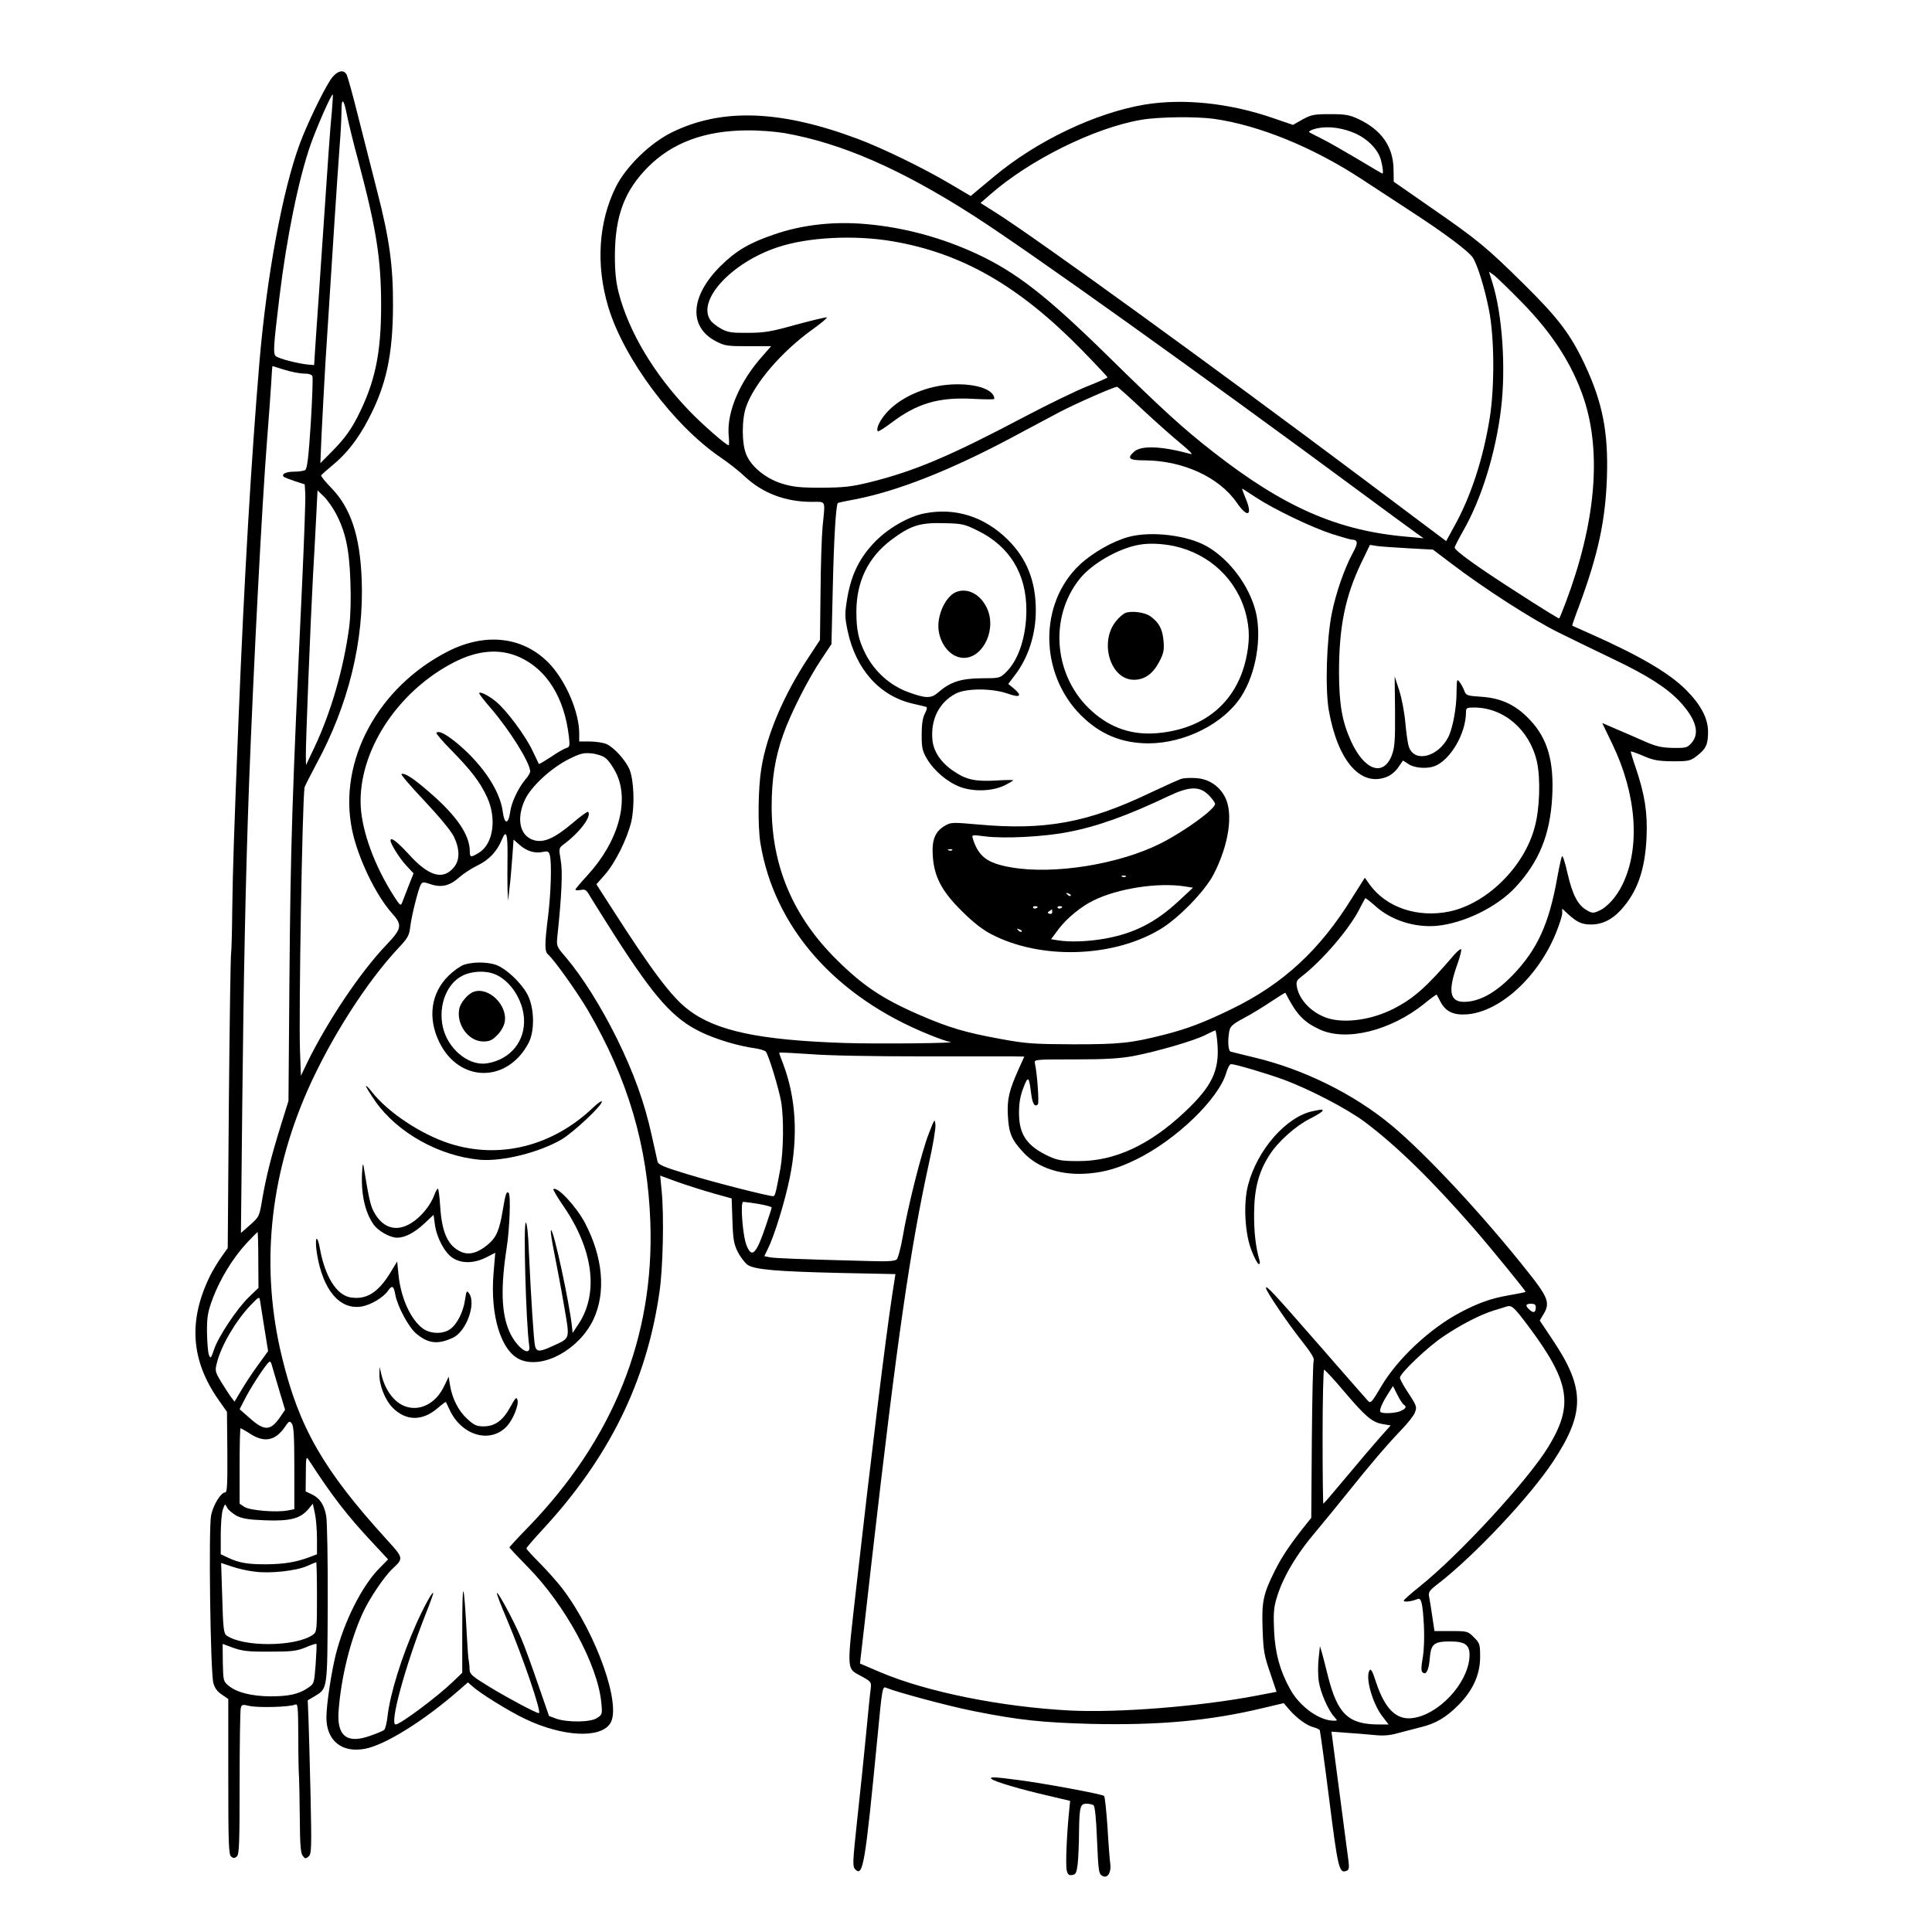 <?xml version="1.0" standalone="no"?>
<!DOCTYPE svg PUBLIC "-//W3C//DTD SVG 20010904//EN"
 "http://www.w3.org/TR/2001/REC-SVG-20010904/DTD/svg10.dtd">
<svg version="1.0" xmlns="http://www.w3.org/2000/svg"
 width="1024pt" height="1024pt" viewBox="0 0 1024 1024"
 preserveAspectRatio="xMidYMid meet">
<g transform="translate(0,1024) scale(0.1,-0.1)"
fill="#000000" stroke="none">
<path d="M1749 9813 c-43 -68 -124 -237 -160 -335 -91 -245 -175 -698 -214
-1158 -43 -510 -81 -1154 -110 -1875 -25 -621 -31 -807 -34 -1026 -1 -114 -4
-217 -6 -230 -3 -13 -8 -370 -12 -794 l-6 -770 -32 -45 c-18 -25 -44 -68 -59
-97 -119 -238 -106 -451 42 -662 l45 -64 2 -214 c1 -167 -1 -213 -11 -213 -23
0 -63 -65 -75 -121 -14 -64 -4 -831 12 -890 6 -24 21 -45 44 -60 l35 -24 0
-411 c0 -354 2 -413 15 -424 12 -10 18 -10 30 0 13 11 15 67 15 389 0 207 3
386 6 397 5 20 9 21 47 12 45 -10 211 -6 240 7 16 7 17 -5 18 -171 0 -99 2
-195 4 -214 1 -19 3 -116 4 -216 1 -136 4 -185 15 -199 12 -17 16 -18 31 -5
16 13 17 38 11 325 -4 170 -9 354 -11 407 l-4 96 34 20 c72 43 70 29 72 492 1
228 -3 438 -8 465 -11 60 -34 95 -77 115 l-32 15 1 95 c0 77 2 92 12 77 128
-198 208 -301 345 -447 l79 -85 -47 -48 c-92 -93 -187 -283 -231 -459 -23 -93
-49 -264 -49 -331 0 -123 82 -189 204 -166 108 20 315 150 499 311 l47 41 23
-20 c40 -37 193 -132 279 -173 198 -95 399 -106 452 -25 62 94 -71 472 -250
711 -24 32 -78 93 -119 135 -41 41 -75 78 -75 82 0 4 38 48 85 99 353 381 552
785 620 1258 19 127 25 407 12 537 l-8 82 93 -34 c51 -18 136 -45 189 -60 l97
-27 4 -117 c3 -99 8 -125 28 -166 14 -27 37 -57 51 -68 36 -26 150 -36 494
-44 l291 -6 -18 -116 c-36 -238 -109 -833 -188 -1531 -54 -480 -56 -438 32
-488 45 -25 47 -29 43 -62 -3 -19 -14 -129 -25 -245 -11 -115 -32 -319 -47
-453 -24 -226 -25 -244 -10 -260 41 -41 52 21 117 693 26 273 27 279 48 269
56 -23 330 -97 462 -123 239 -48 365 -61 625 -68 357 -8 626 16 909 84 l110
26 30 -35 c40 -46 94 -85 129 -93 15 -4 29 -11 32 -15 2 -4 25 -168 50 -366
46 -366 53 -395 91 -380 14 5 16 15 11 54 -10 78 -75 573 -83 631 l-7 53 79
-6 c43 -3 110 -8 148 -12 49 -5 84 -2 125 10 31 8 84 22 119 31 80 19 134 50
201 117 77 77 116 162 116 255 0 69 -2 74 -33 105 -32 32 -34 33 -121 33 l-88
0 -12 80 c-6 44 -14 91 -17 105 -4 21 3 32 51 68 193 150 485 461 607 646 169
256 169 387 1 639 l-72 108 19 32 c37 60 26 90 -78 221 -238 301 -540 626
-726 781 -199 166 -468 299 -731 361 -60 15 -116 28 -122 30 -14 4 -17 61 -7
111 5 24 19 36 77 67 40 21 105 61 145 88 41 27 74 48 75 46 57 -113 96 -155
183 -195 141 -64 375 -6 554 138 34 28 63 49 65 47 1 -2 10 -18 19 -36 28 -54
70 -74 144 -68 174 15 375 199 469 431 18 44 33 91 33 104 l0 25 28 -26 c50
-46 75 -58 125 -58 59 0 112 26 159 78 87 96 127 212 135 383 6 131 -9 227
-57 369 -16 46 -28 86 -26 87 1 2 32 -9 67 -24 54 -23 79 -27 155 -28 84 0 93
2 127 28 49 37 60 61 60 128 0 71 -37 142 -116 222 -90 90 -246 182 -517 302
-47 21 -86 38 -87 39 -1 1 16 51 39 111 99 269 137 446 145 675 8 238 -23 397
-117 597 -75 160 -140 246 -319 423 -202 200 -251 240 -500 412 l-194 135 -1
69 c-3 119 -65 206 -186 263 -47 22 -69 26 -150 26 -86 0 -100 -3 -146 -28
l-51 -29 -105 36 c-232 80 -475 105 -679 72 -263 -44 -575 -193 -802 -383 -38
-32 -81 -68 -96 -80 l-26 -22 -110 65 c-138 82 -360 190 -489 238 -411 154
-722 164 -986 34 -115 -57 -241 -180 -295 -287 -93 -186 -108 -415 -41 -638
82 -274 347 -629 596 -798 40 -27 99 -73 129 -102 95 -88 215 -133 354 -133
77 0 71 13 57 -130 -5 -52 -10 -209 -11 -348 l-3 -254 -63 -96 c-131 -199
-220 -409 -248 -586 -17 -105 -19 -302 -5 -393 73 -448 397 -816 895 -1017 49
-20 98 -37 109 -38 67 -7 -383 -12 -559 -6 -451 15 -683 64 -829 178 -86 65
-193 208 -402 534 l-83 129 45 51 c56 64 118 190 140 281 19 84 14 221 -10
278 -22 50 -83 117 -123 134 -18 7 -57 13 -88 13 l-55 0 0 42 c0 111 -67 270
-152 364 -136 148 -338 175 -541 73 -373 -189 -586 -582 -511 -947 30 -147
125 -346 213 -444 55 -61 51 -80 -33 -168 -138 -145 -313 -406 -423 -633 l-28
-59 -5 134 c-7 193 12 1305 24 1394 1 6 30 63 63 125 170 313 253 651 240 979
-9 231 -58 379 -163 486 -30 31 -53 60 -52 64 2 4 28 27 58 52 74 60 137 139
192 245 95 180 130 340 131 603 1 210 -19 355 -83 603 -27 106 -72 284 -101
397 -28 113 -56 213 -61 223 -17 34 -56 21 -89 -30z m10 -163 c-8 -74 -19
-233 -59 -825 -5 -77 -12 -182 -16 -234 -4 -52 -9 -138 -13 -190 l-6 -96 -35
3 c-52 5 -151 31 -168 44 -15 13 -13 48 19 313 38 314 101 624 165 808 36 101
112 273 118 266 1 -2 -1 -42 -5 -89z m80 -20 c7 -36 34 -148 62 -250 94 -354
119 -513 119 -758 0 -260 -33 -412 -128 -597 -34 -65 -67 -110 -120 -165 l-74
-75 6 145 c4 80 13 255 21 390 30 474 65 1016 75 1144 6 71 10 156 10 189 0
74 12 64 29 -23z m4596 -20 c239 -34 525 -151 780 -318 66 -43 187 -122 269
-176 177 -115 300 -208 322 -241 25 -39 62 -157 86 -278 29 -147 30 -407 4
-572 -35 -218 -101 -419 -189 -576 l-42 -77 -436 327 c-807 605 -1725 1270
-1948 1412 l-84 53 49 43 c210 185 555 356 803 398 93 16 291 18 386 5z m748
-77 c67 -30 121 -86 136 -140 10 -37 14 -73 8 -73 -2 0 -61 35 -133 78 -71 42
-156 91 -189 107 -33 17 -62 31 -64 33 -10 5 11 16 46 23 57 11 131 1 196 -28z
m-3027 2 c303 -53 619 -191 1004 -438 283 -181 1212 -845 2068 -1478 122 -90
243 -179 270 -198 l47 -34 -85 8 c-368 31 -654 156 -1029 449 -157 122 -270
225 -561 511 -324 318 -484 442 -694 540 -184 85 -381 139 -582 157 -173 16
-343 -3 -492 -55 -130 -44 -201 -86 -283 -167 -160 -159 -171 -321 -26 -398
48 -25 60 -27 173 -27 l121 0 -42 -48 c-123 -136 -193 -299 -183 -423 3 -30 3
-54 0 -54 -13 0 -139 110 -209 183 -186 193 -321 420 -374 626 -14 55 -20 109
-20 196 1 212 51 345 177 471 128 128 299 191 520 193 61 1 151 -6 200 -14z
m576 -574 c367 -63 669 -236 1001 -575 75 -77 137 -143 137 -146 0 -3 -50 -25
-111 -49 -61 -25 -208 -96 -327 -159 -398 -210 -584 -289 -822 -348 -98 -24
-136 -28 -255 -29 -118 0 -151 4 -211 22 -86 27 -163 90 -189 155 -24 58 -24
186 0 253 44 124 188 292 353 410 46 33 79 61 74 63 -5 1 -79 -16 -163 -39
-132 -37 -168 -43 -254 -43 -85 -1 -106 2 -142 21 -23 13 -49 33 -57 45 -74
105 109 305 354 387 160 54 407 67 612 32z m3334 -323 c162 -165 268 -330 329
-512 95 -287 62 -660 -97 -1081 -17 -44 -32 -82 -34 -83 -1 -2 -101 59 -221
137 -214 137 -333 223 -333 239 0 5 20 44 45 88 98 171 173 415 201 649 26
215 7 498 -46 667 l-18 58 27 -19 c14 -11 81 -75 147 -143z m-6558 -358 c35
-11 82 -20 103 -20 26 0 42 -5 45 -15 3 -8 -1 -121 -9 -251 -11 -172 -19 -239
-29 -245 -7 -5 -34 -9 -60 -9 -43 0 -68 -13 -54 -27 3 -3 29 -13 58 -23 l53
-17 3 -49 c2 -27 -6 -245 -17 -484 -53 -1131 -61 -1376 -67 -2095 l-5 -640
-39 -125 c-51 -164 -78 -270 -99 -390 -16 -98 -17 -99 -65 -142 l-49 -43 7
675 c7 691 18 1210 36 1705 24 629 69 1490 96 1830 8 105 18 234 21 288 3 53
6 97 7 97 1 0 30 -9 64 -20z m4548 -211 c71 -66 163 -148 204 -181 48 -40 66
-59 50 -54 -154 42 -261 46 -299 12 -40 -36 -27 -46 57 -46 201 -1 394 -89
487 -224 59 -86 87 -69 45 28 -10 25 -18 46 -16 46 2 0 34 -21 72 -46 96 -63
291 -157 403 -194 51 -16 99 -30 105 -30 34 -1 36 -17 5 -73 -44 -82 -88 -209
-110 -317 -28 -140 -36 -400 -16 -515 48 -271 171 -410 311 -351 19 8 45 30
58 50 l24 35 30 -19 c31 -21 96 -26 137 -11 84 32 166 172 167 284 0 25 3 27
43 27 158 0 295 -119 333 -287 20 -90 15 -251 -12 -348 -56 -210 -253 -404
-451 -446 -169 -35 -335 21 -423 142 l-26 37 -67 -106 c-171 -277 -366 -457
-637 -589 -143 -70 -237 -106 -355 -136 -180 -46 -237 -52 -485 -52 -214 1
-249 3 -390 29 -182 33 -273 60 -427 127 -196 85 -300 155 -439 293 -231 229
-344 496 -344 811 0 145 18 260 61 381 39 111 131 293 202 399 l54 81 7 299
c6 266 17 440 27 449 2 2 45 11 94 20 221 43 497 152 809 317 94 50 217 116
272 145 86 45 286 133 305 134 3 0 64 -54 135 -121z m-4277 -548 c52 -98 72
-189 78 -358 4 -97 1 -187 -6 -245 -29 -219 -96 -452 -184 -638 l-45 -95 -1
50 c-1 62 25 718 38 955 6 96 13 237 17 313 l7 138 33 -32 c18 -17 46 -57 63
-88z m5686 -187 l130 -7 95 -72 c174 -133 434 -300 570 -367 74 -37 205 -100
290 -141 177 -84 284 -152 352 -224 87 -94 109 -168 64 -220 -23 -26 -29 -28
-98 -27 -58 1 -87 7 -143 31 -38 17 -107 47 -152 66 l-81 35 54 -112 c128
-266 149 -545 55 -741 -32 -68 -84 -126 -130 -144 -26 -12 -35 -11 -63 6 -46
27 -74 82 -100 195 -12 54 -25 95 -29 90 -3 -4 -14 -52 -24 -107 -44 -251
-106 -387 -238 -524 -91 -94 -177 -141 -258 -141 -76 0 -86 59 -33 204 13 38
22 72 18 75 -3 3 -19 -10 -36 -29 -146 -171 -216 -233 -323 -287 -111 -57
-248 -77 -340 -52 -85 24 -157 94 -171 167 -5 28 -2 36 22 54 111 85 258 256
311 363 14 27 27 52 29 54 2 2 24 -15 50 -38 83 -77 210 -119 330 -108 144 14
318 99 416 204 126 136 184 279 195 480 10 186 -24 306 -114 403 -75 82 -154
120 -262 127 -75 5 -81 7 -90 32 -5 14 -16 35 -25 46 -14 19 -15 15 -16 -55 0
-83 -21 -193 -44 -237 -53 -104 -175 -136 -207 -56 -7 16 -15 73 -20 129 -5
57 -19 132 -33 175 l-24 74 2 -185 c1 -158 -2 -192 -17 -233 -45 -116 -146
-81 -217 76 -47 105 -62 191 -63 362 0 243 33 405 119 584 l45 93 37 -6 c20
-3 96 -8 167 -12z m-4709 -578 c143 -66 235 -214 259 -418 6 -51 5 -57 -14
-63 -11 -3 -48 -24 -81 -47 -34 -22 -62 -39 -64 -37 -1 2 -16 33 -33 69 -38
81 -140 218 -196 263 -41 33 -87 55 -87 42 0 -4 27 -39 60 -77 101 -117 210
-291 210 -337 0 -7 -11 -27 -26 -43 -38 -46 -74 -122 -80 -172 -10 -67 -30
-66 -39 0 -13 109 -103 246 -233 357 -64 54 -106 77 -119 63 -3 -3 32 -45 80
-93 107 -110 150 -166 188 -247 53 -114 34 -249 -43 -296 -43 -26 -48 -25 -48
8 0 85 -67 185 -207 307 -89 78 -136 109 -155 103 -6 -2 49 -66 121 -142 78
-83 141 -159 156 -189 33 -68 33 -126 0 -165 -58 -69 -134 -46 -240 72 -60 65
-95 92 -95 71 0 -18 47 -93 82 -131 l40 -43 -27 -68 c-14 -37 -30 -77 -34 -88
-7 -18 -12 -13 -43 35 -102 159 -168 339 -176 475 -15 288 191 608 493 764
128 66 246 75 351 27z m452 -533 c15 -10 40 -45 56 -77 75 -148 14 -367 -151
-546 -35 -38 -63 -71 -63 -75 0 -4 12 -5 28 -2 24 5 30 1 51 -36 14 -23 72
-116 130 -207 211 -329 310 -440 456 -510 81 -39 198 -74 286 -86 27 -4 53
-12 58 -18 15 -18 69 -196 81 -264 15 -87 13 -261 -4 -357 -24 -129 -28 -145
-38 -145 -26 0 -321 75 -456 117 -126 38 -153 50 -157 67 -3 12 -16 74 -31
139 -37 170 -94 329 -184 512 -83 168 -184 329 -270 430 -50 58 -51 61 -46
110 23 218 29 345 18 405 -11 64 -10 65 16 85 85 63 150 150 129 172 -4 3 -41
-24 -84 -61 -93 -78 -148 -103 -200 -90 -78 20 -99 115 -49 219 35 70 137 164
230 211 60 30 79 35 119 31 27 -2 61 -13 75 -24z m-518 -520 c-1 -65 -1 -145
0 -178 l3 -60 7 65 c5 36 11 109 15 163 l7 97 33 -29 c38 -33 81 -46 124 -36
24 5 29 2 35 -17 11 -41 6 -201 -9 -323 -19 -153 -19 -189 1 -205 30 -26 152
-196 209 -293 213 -365 318 -719 332 -1127 21 -607 -197 -1149 -649 -1616 -54
-55 -98 -103 -98 -106 0 -2 44 -49 98 -104 198 -201 370 -518 389 -718 6 -62
5 -64 -23 -82 -34 -23 -157 -24 -217 -3 l-37 14 -59 170 c-32 94 -72 204 -90
245 -38 90 -121 243 -127 237 -3 -3 20 -63 50 -133 89 -211 189 -504 172 -504
-14 0 -159 77 -258 137 -92 56 -108 69 -109 92 0 14 -2 35 -4 46 -3 11 -7 67
-10 125 -17 316 -25 327 -25 34 l0 -220 -52 -50 c-84 -80 -277 -224 -301 -224
-34 0 50 307 157 580 25 62 44 115 42 117 -6 6 -50 -75 -89 -162 -78 -174
-140 -375 -153 -492 -4 -35 -12 -67 -18 -72 -6 -5 -39 -19 -74 -31 -125 -45
-179 0 -167 138 14 175 61 365 125 507 34 77 115 198 160 240 60 56 60 56 -33
158 -333 366 -462 591 -552 962 -115 470 -69 952 135 1416 122 276 315 578
486 759 44 47 53 62 58 105 6 56 42 200 56 226 9 15 13 16 51 3 57 -20 104 -9
153 36 23 20 67 49 99 64 59 29 101 73 127 136 23 56 31 32 30 -87z m3763
-999 c10 -139 -30 -223 -174 -358 -186 -175 -371 -261 -564 -260 -86 0 -108 4
-155 25 -118 55 -160 116 -159 234 0 48 7 89 23 129 25 66 30 62 41 -28 7 -56
19 -76 36 -59 7 7 -3 161 -16 218 -4 20 1 20 213 20 165 0 239 5 310 18 125
24 317 80 378 110 27 14 52 25 55 26 3 1 9 -33 12 -75z m-1573 -63 c234 0 453
0 487 0 l62 -1 -28 -62 c-53 -118 -64 -164 -59 -252 5 -92 19 -126 81 -193 78
-85 206 -126 353 -112 85 8 152 28 245 73 213 104 440 323 479 462 7 24 18 44
25 44 21 0 184 -48 275 -81 139 -51 339 -155 433 -225 167 -125 354 -307 577
-563 89 -102 279 -335 276 -338 -1 -2 -40 -10 -87 -18 -95 -16 -164 -41 -259
-91 -161 -85 -333 -246 -419 -392 -52 -88 -56 -92 -72 -75 -9 10 -127 144
-261 298 -242 277 -278 316 -278 298 0 -16 115 -186 188 -278 47 -59 70 -95
65 -105 -4 -8 -8 -199 -10 -425 l-3 -410 -44 -55 c-74 -94 -112 -152 -149
-225 -62 -125 -70 -162 -65 -309 4 -117 9 -142 40 -232 l34 -101 -110 -21
c-299 -57 -731 -91 -986 -78 -363 19 -756 98 -1002 202 l-110 47 6 51 c3 28
29 249 56 491 136 1185 203 1650 305 2116 20 89 35 179 33 198 -3 34 -5 31
-35 -47 -37 -93 -113 -394 -139 -551 -10 -57 -24 -109 -31 -116 -9 -9 -47 -12
-140 -9 -386 10 -504 15 -532 20 l-30 6 18 37 c34 67 91 251 117 379 45 221
33 422 -35 603 -12 30 -21 56 -21 59 0 3 73 -1 163 -7 95 -8 337 -12 587 -12z
m-859 -782 c38 -7 69 -15 69 -19 0 -3 -13 -44 -29 -91 -52 -156 -76 -181 -104
-110 -21 51 -34 231 -18 231 7 0 43 -5 82 -11z m-2652 -297 l1 -148 -51 -49
c-63 -61 -163 -211 -185 -279 -16 -47 -18 -49 -27 -26 -5 14 -9 68 -10 120 0
83 4 106 31 179 39 103 106 213 179 292 30 32 57 59 58 59 2 0 4 -67 4 -148z
m32 -360 l20 -123 -52 -72 c-29 -39 -69 -100 -89 -134 l-37 -62 -22 29 c-11
16 -35 53 -52 81 -29 49 -30 55 -19 97 22 90 101 224 179 305 42 44 46 46 49
25 2 -13 12 -78 23 -146z m6739 110 c0 -28 -11 -34 -32 -15 -25 22 -23 33 7
33 18 0 25 -5 25 -18z m-43 -96 c224 -299 245 -421 111 -642 -107 -177 -474
-576 -685 -744 -45 -36 -82 -69 -83 -74 0 -9 43 -4 71 8 22 10 29 -16 36 -140
3 -60 1 -127 -6 -169 -9 -48 -9 -71 -2 -78 19 -19 34 10 39 73 6 77 22 90 109
90 84 0 107 -21 101 -90 -14 -139 -165 -298 -300 -316 -86 -12 -147 47 -194
188 -21 65 -29 77 -36 63 -22 -38 17 -174 68 -241 l34 -44 -50 0 c-163 0 -220
54 -271 254 -11 45 -25 99 -31 121 l-12 40 -7 -65 c-4 -36 -4 -91 1 -122 9
-60 50 -153 82 -188 18 -20 18 -20 -3 -20 -77 0 -182 76 -232 169 -54 98 -78
188 -84 306 -4 88 -2 123 12 170 32 112 106 237 214 363 31 37 104 126 161
197 129 161 206 251 286 335 35 36 68 78 73 93 12 31 11 35 -43 117 -20 30
-36 61 -36 68 0 23 149 165 231 219 93 63 197 116 269 138 30 9 60 18 65 20
27 9 39 -2 112 -99z m-6611 -365 l25 -83 -27 -40 c-51 -73 -83 -74 -163 -2
l-51 45 27 52 c26 53 93 157 121 190 15 17 17 15 29 -30 8 -26 25 -86 39 -132z
m5639 13 c114 -134 147 -162 204 -172 l42 -7 -59 -66 c-32 -36 -111 -129 -176
-207 -65 -78 -120 -142 -122 -142 -2 0 -4 160 -4 355 0 195 4 355 8 355 5 0
53 -52 107 -116z m315 -69 c17 -10 12 -21 -15 -33 -27 -13 -97 -16 -108 -6 -8
8 7 45 39 95 l27 43 23 -46 c13 -26 28 -49 34 -53z m-5880 -336 l0 -218 -36
-7 c-60 -11 -199 0 -228 19 l-26 17 0 200 c0 110 2 200 5 200 2 0 26 -13 52
-30 75 -48 133 -36 183 37 22 32 25 34 37 17 10 -13 13 -72 13 -235z m-306
-253 c31 -15 65 -21 153 -24 130 -5 185 9 227 59 l24 29 11 -51 c6 -27 11 -88
11 -134 l0 -83 -42 -16 c-70 -26 -134 -36 -222 -37 -99 -1 -147 7 -203 33
l-43 20 0 103 c0 56 5 117 11 134 11 32 12 32 23 10 6 -12 29 -31 50 -43z m96
-296 c82 -11 220 4 278 30 25 11 46 20 48 20 2 0 4 -83 4 -184 0 -180 -1 -185
-22 -201 -92 -64 -373 -66 -459 -2 -13 10 -17 44 -21 198 l-6 185 57 -19 c31
-11 85 -23 121 -27z m80 -424 c116 0 142 3 189 22 29 13 55 21 58 19 2 -3 0
-51 -4 -108 -8 -103 -8 -103 -42 -126 -49 -33 -101 -44 -200 -44 -98 1 -177
21 -219 56 -28 23 -29 27 -31 123 l-1 99 57 -21 c48 -17 81 -21 193 -20z"/>
<path d="M5015 8200 c-123 -13 -244 -69 -313 -144 -38 -41 -61 -90 -49 -102 2
-3 34 17 70 44 137 104 251 138 435 128 61 -3 112 -4 112 0 0 54 -117 88 -255
74z"/>
<path d="M4900 7519 c-83 -16 -190 -77 -260 -148 -83 -85 -127 -173 -149 -299
-14 -85 -14 -99 1 -173 43 -206 170 -349 348 -389 30 -7 60 -14 67 -16 9 -2 7
-12 -5 -36 -12 -23 -17 -57 -17 -113 0 -70 4 -86 28 -127 39 -65 108 -123 176
-149 72 -27 175 -23 239 10 23 12 42 23 42 25 0 3 -42 2 -92 -1 -109 -6 -157
4 -224 50 -66 44 -106 103 -112 165 -10 109 35 198 122 245 56 30 195 30 279
0 65 -23 77 -11 29 29 l-28 23 34 45 c72 93 112 217 112 345 0 155 -48 275
-149 375 -124 122 -278 171 -441 139z m283 -92 c169 -83 257 -229 257 -421 0
-140 -42 -267 -110 -331 -30 -29 -34 -30 -128 -30 -108 -1 -165 -19 -228 -74
-38 -34 -67 -34 -161 1 -96 35 -178 109 -226 203 -37 74 -48 125 -48 223 0
159 62 287 183 379 104 78 153 94 284 90 94 -2 106 -5 177 -40z"/>
<path d="M5070 7103 c-43 -16 -83 -79 -94 -149 -16 -92 43 -190 119 -200 104
-14 186 133 141 251 -31 79 -102 122 -166 98z"/>
<path d="M5981 7394 c-82 -22 -189 -83 -257 -146 -219 -205 -216 -577 5 -799
102 -101 214 -148 357 -149 193 0 400 104 493 249 78 121 110 310 77 448 -34
137 -137 276 -257 346 -103 60 -296 84 -418 51z m241 -48 c189 -41 335 -178
382 -362 20 -79 20 -146 0 -237 -52 -231 -222 -372 -472 -393 -131 -11 -245
27 -344 116 -202 180 -231 494 -66 701 65 82 209 164 318 182 52 9 117 6 182
-7z"/>
<path d="M5964 6991 c-11 -5 -33 -23 -47 -41 -93 -110 -33 -313 93 -313 56 0
100 31 133 93 25 48 28 63 24 114 -6 62 -23 95 -69 129 -29 22 -102 31 -134
18z"/>
<path d="M6265 6113 c-11 -2 -90 -38 -175 -78 -327 -156 -554 -197 -905 -165
-136 12 -144 12 -176 -6 -53 -31 -71 -75 -65 -161 7 -110 48 -188 155 -293 58
-58 108 -97 156 -122 260 -135 639 -124 890 24 99 58 240 203 287 293 82 158
106 326 60 412 -31 59 -89 96 -155 99 -29 2 -61 0 -72 -3z m141 -87 c19 -19
34 -40 34 -47 0 -28 -162 -145 -286 -208 -221 -112 -568 -168 -796 -128 -126
22 -172 57 -202 153 -6 20 -4 20 66 11 102 -13 313 -2 439 23 154 29 317 88
529 189 114 54 167 56 216 7z m-1359 -292 c-3 -3 -12 -4 -19 -1 -8 3 -5 6 6 6
11 1 17 -2 13 -5z m920 -140 c-3 -3 -12 -4 -19 -1 -8 3 -5 6 6 6 11 1 17 -2
13 -5z m312 -52 l44 -7 -75 -70 c-124 -115 -237 -172 -392 -200 -92 -16 -185
-19 -248 -9 l-37 6 40 54 c43 57 120 120 184 151 129 64 341 97 484 75z m-604
-50 c-3 -3 -11 0 -18 7 -9 10 -8 11 6 5 10 -3 15 -9 12 -12z m-175 -58 c0 -8
-19 -13 -24 -6 -3 5 1 9 9 9 8 0 15 -2 15 -3z m130 0 c0 -8 -19 -13 -24 -6 -3
5 1 9 9 9 8 0 15 -2 15 -3z m-53 -28 c0 -8 -6 -12 -15 -9 -11 5 -11 7 0 14 7
5 13 9 14 9 0 0 1 -6 1 -14z m-162 -104 c-3 -3 -11 0 -18 7 -9 10 -8 11 6 5
10 -3 15 -9 12 -12z"/>
<path d="M2460 5127 c-19 -6 -55 -32 -81 -57 -95 -92 -114 -225 -50 -355 106
-215 361 -216 473 -2 31 60 31 172 -1 245 -29 65 -121 153 -178 170 -48 14
-115 14 -163 -1z m164 -51 c80 -33 146 -133 153 -231 9 -122 -71 -221 -196
-241 -89 -14 -191 62 -227 168 -38 116 5 250 96 296 51 26 124 29 174 8z"/>
<path d="M2510 4983 c-31 -11 -70 -58 -76 -91 -16 -83 50 -172 127 -172 33 0
47 6 74 33 20 20 36 48 40 70 17 89 -86 189 -165 160z"/>
<path d="M1940 4483 c0 -5 23 -42 50 -81 117 -166 337 -289 553 -309 120 -10
314 38 434 108 62 37 213 178 213 200 0 7 -21 -7 -47 -32 -214 -204 -495 -275
-760 -190 -152 49 -327 165 -413 275 -16 21 -30 34 -30 29z"/>
<path d="M1920 4040 c-9 -121 13 -223 60 -290 25 -35 87 -70 125 -70 42 0 91
26 144 75 l49 46 7 -51 c9 -69 52 -150 94 -177 47 -31 113 -30 177 2 27 14 49
25 49 25 0 0 -4 -48 -9 -107 -19 -227 40 -417 143 -460 120 -50 311 55 386
213 68 144 51 332 -46 515 -46 86 -147 194 -166 176 -2 -3 21 -43 53 -89 158
-230 188 -460 82 -623 l-33 -50 -3 30 c-13 126 -97 515 -111 515 -5 0 3 -53
16 -117 13 -65 37 -191 52 -280 32 -186 36 -173 -59 -217 -69 -32 -86 -32 -94
-1 -7 27 -22 266 -33 503 -3 90 -10 152 -16 152 -14 0 1 -541 18 -652 11 -67
-67 -12 -105 74 -43 97 -47 234 -14 448 15 96 22 276 10 287 -11 12 -17 -5
-31 -90 -18 -109 -34 -146 -81 -185 -52 -43 -97 -55 -138 -38 -71 31 -104 100
-113 243 -3 51 -9 93 -12 93 -4 0 -12 -15 -19 -34 -20 -54 -69 -115 -120 -147
-81 -52 -156 -29 -203 63 -16 32 -25 71 -52 238 -3 16 -5 9 -7 -20z"/>
<path d="M1677 3673 c-4 -7 -3 -42 3 -78 31 -192 120 -298 235 -280 47 7 116
47 141 83 22 32 31 27 39 -19 11 -62 71 -175 113 -209 63 -52 114 -57 193 -20
71 33 124 181 85 235 -12 17 -14 14 -21 -33 -9 -64 -41 -129 -78 -156 -38 -28
-104 -27 -145 2 -65 47 -118 163 -130 287 l-7 69 -37 -61 c-66 -107 -129 -144
-213 -129 -72 14 -132 110 -159 256 -6 37 -15 60 -19 53z"/>
<path d="M2011 2959 c-2 -60 30 -140 71 -181 70 -70 156 -71 237 -2 23 20 43
35 44 33 2 -2 10 -20 19 -39 63 -139 217 -184 305 -89 32 35 63 111 56 138 -5
19 -10 15 -38 -36 -39 -72 -82 -103 -142 -103 -37 0 -50 6 -87 40 -47 43 -79
107 -91 179 l-7 44 -24 -50 c-41 -86 -118 -130 -193 -111 -65 16 -119 84 -140
175 l-9 38 -1 -36z"/>
<path d="M6960 4351 c-141 -28 -296 -204 -345 -392 -26 -98 -17 -262 20 -351
15 -38 31 -68 37 -68 5 0 7 8 4 18 -21 73 -30 154 -29 252 1 130 24 219 82
309 45 70 136 152 213 191 38 19 68 38 68 43 0 8 0 8 -50 -2z"/>
<path d="M5256 811 c14 -14 154 -55 293 -87 l123 -29 -6 -60 c-12 -117 -19
-283 -12 -309 5 -21 12 -27 29 -24 19 3 23 11 29 58 3 30 7 105 7 165 2 139 6
155 40 155 14 0 31 -4 37 -8 7 -4 14 -71 18 -175 8 -183 9 -192 34 -202 24 -9
42 22 37 64 -3 20 -10 108 -15 196 -6 88 -14 163 -18 166 -10 10 -320 67 -451
84 -134 18 -159 18 -145 6z"/>
</g>
</svg>
